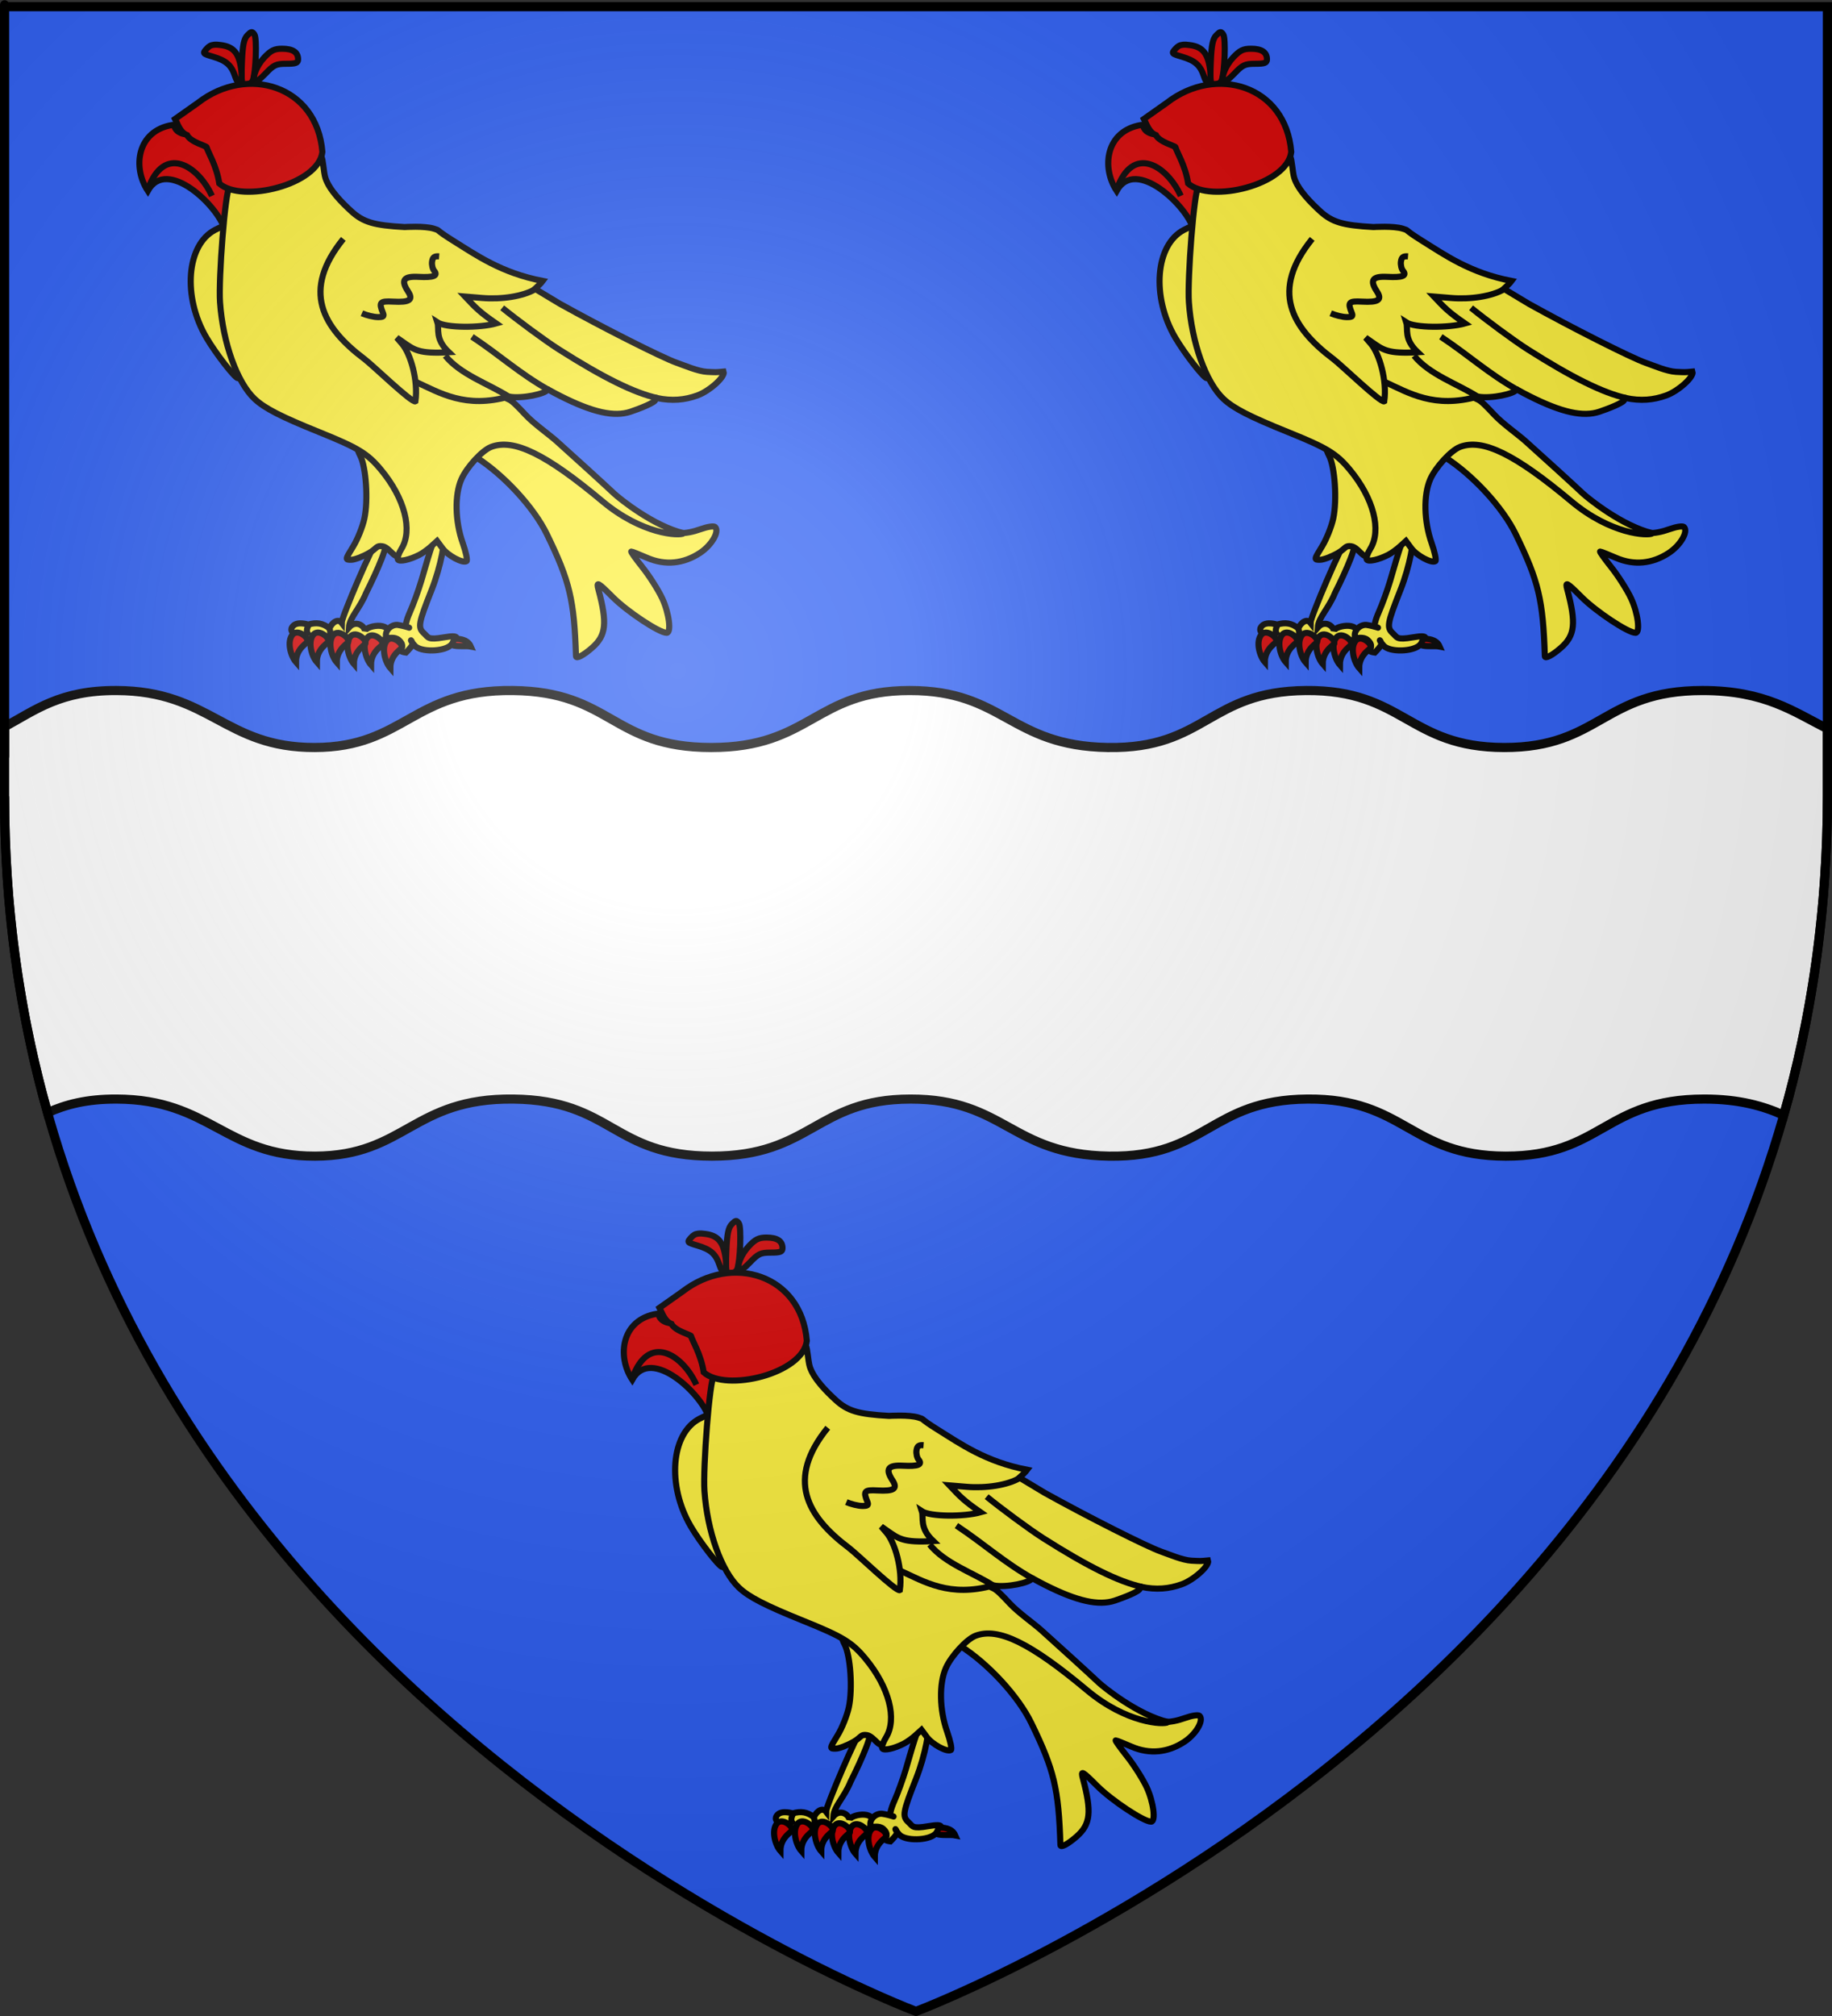 <?xml version="1.0" encoding="UTF-8" standalone="no"?>
<svg
   xmlns:dc="http://purl.org/dc/elements/1.1/"
   xmlns:cc="http://creativecommons.org/ns#"
   xmlns:rdf="http://www.w3.org/1999/02/22-rdf-syntax-ns#"
   xmlns:svg="http://www.w3.org/2000/svg"
   xmlns="http://www.w3.org/2000/svg"
   xmlns:xlink="http://www.w3.org/1999/xlink"
   xmlns:sodipodi="http://sodipodi.sourceforge.net/DTD/sodipodi-0.dtd"
   xmlns:inkscape="http://www.inkscape.org/namespaces/inkscape"
   height="660"
   width="600"
   version="1.0"
   id="svg2"
   sodipodi:version="0.32"
   inkscape:version="0.46"
   sodipodi:docname="Blason_famille_fr_du_Verdier_de_La_Sorinière.svg"
   inkscape:export-filename="/Users/olivier/Desktop/Blason Rouge/Blason_Vide_3D.png"
   inkscape:export-xdpi="144"
   inkscape:export-ydpi="144"
   inkscape:output_extension="org.inkscape.output.svg.inkscape">
  <rect width="100%" height="100%" fill="#333333" stroke="none"/>
  <sodipodi:namedview
     inkscape:window-height="1220"
     inkscape:window-width="1562"
     inkscape:pageshadow="2"
     inkscape:pageopacity="0.0"
     guidetolerance="10.0"
     gridtolerance="10.0"
     objecttolerance="10.0"
     borderopacity="1.0"
     bordercolor="#666666"
     pagecolor="#ffffff"
     id="base"
     showgrid="false"
     height="660px"
     inkscape:zoom="1.140959"
     inkscape:cx="271.83755"
     inkscape:cy="362.18989"
     inkscape:window-x="2604"
     inkscape:window-y="44"
     inkscape:current-layer="layer4"
     inkscape:window-maximized="1"
     inkscape:snap-bbox="true"
     inkscape:bbox-paths="true"
     inkscape:bbox-nodes="true"
     inkscape:snap-bbox-edge-midpoints="true"
     inkscape:snap-bbox-midpoints="true"
     showguides="true"
     inkscape:guide-bbox="true"
     inkscape:snap-global="false" />
  <desc
     id="desc4">Flag of Canton of Valais (Wallis)</desc>
  <defs
     id="defs6">
    <linearGradient
       id="linearGradient2893">
      <stop
         style="stop-color:white;stop-opacity:0.314;"
         offset="0"
         id="stop2895" />
      <stop
         id="stop2897"
         offset="0.19"
         style="stop-color:white;stop-opacity:0.251;" />
      <stop
         style="stop-color:#6b6b6b;stop-opacity:0.125;"
         offset="0.6"
         id="stop2901" />
      <stop
         style="stop-color:black;stop-opacity:0.125;"
         offset="1"
         id="stop2899" />
    </linearGradient>
    <radialGradient
       inkscape:collect="always"
       xlink:href="#linearGradient2893"
       id="radialGradient3163"
       gradientUnits="userSpaceOnUse"
       gradientTransform="matrix(1.353,0,0,1.349,-77.629,-85.747)"
       cx="221.445"
       cy="226.331"
       fx="221.445"
       fy="226.331"
       r="300" />
  </defs>
  <g
     inkscape:groupmode="layer"
     id="layer3"
     inkscape:label="Fond écu"
     style="display:inline"
     sodipodi:insensitive="true">
    <path
       id="path2855"
       style="fill:#2b5df2;fill-opacity:1;fill-rule:evenodd;stroke:none"
       d="M 300,658.5 C 300,658.5 598.5,546.18 598.5,260.728 C 598.5,-24.723 598.5,2.176 598.5,2.176 L 1.5,2.176 L 1.5,260.728 C 1.5,546.18 300,658.5 300,658.5 z"
       sodipodi:nodetypes="cccccc"
       inkscape:connector-curvature="0" />
  </g>
  <g
     inkscape:groupmode="layer"
     id="layer4"
     inkscape:label="Meubles">
    <path
       inkscape:connector-curvature="0"
       style="fill:#ffffff;fill-opacity:1;fill-rule:evenodd;stroke:#000000;stroke-width:2.997;stroke-linecap:butt;stroke-linejoin:miter;stroke-miterlimit:4;stroke-opacity:1;display:inline"
       d="M 38.125,226.062 C 19.807,225.992 11.697,232.389 1.5,237.938 C 1.5,258.472 1.5,235.565 1.5,260.719 C 1.5,298.173 6.633,332.651 15.562,364.281 C 21.426,361.622 28.34,359.775 38.188,359.812 C 68.993,359.929 73.613,378.581 103.188,378.5 C 132.762,378.419 135.173,359.423 168.156,359.812 C 200.619,360.196 200.532,378.483 233.156,378.5 C 265.781,378.517 267.159,359.849 298.156,359.812 C 329.153,359.776 331.056,377.981 363.156,378.5 C 395.257,379.019 396.191,360.073 428.188,359.812 C 460.194,359.552 461.728,378.449 493.125,378.5 C 524.522,378.551 525.536,359.813 558.156,359.812 C 569.648,359.812 577.534,362.117 584.188,365.094 C 593.259,333.241 598.5,298.495 598.5,260.719 L 598.5,238.562 C 587.497,233.082 578.158,226.062 557.594,226.062 C 525.006,226.063 523.99,244.77 492.625,244.719 C 461.26,244.667 459.724,225.803 427.75,226.062 C 395.786,226.322 394.881,245.237 362.812,244.719 C 330.744,244.201 328.809,226.026 297.844,226.062 C 266.878,226.099 265.498,244.736 232.906,244.719 C 200.315,244.701 200.399,226.446 167.969,226.062 C 135.019,225.673 132.638,244.638 103.094,244.719 C 73.549,244.8 68.899,226.179 38.125,226.062 z"
       id="path2855-5"
       sodipodi:nodetypes="ccccczsszzssscccssszzsszc" />
    <g
       transform="matrix(1.142,0,0,1.142,-385.913,-324.557)"
       id="g3249"
       style="stroke-width:1.751;stroke-miterlimit:4;stroke-dasharray:none;display:inline">
      <path
         sodipodi:nodetypes="cccccscccccccsc"
         inkscape:connector-curvature="0"
         id="path3131"
         d="M 446.5,439.312 C 446.344,439.308 446.209,439.312 446.125,439.344 C 445.015,439.769 435.906,461.146 435.906,462.763 C 434.962,461.545 433.336,462.375 432.408,464.317 C 430.463,462.803 428.658,462.554 426.312,463.25 C 426.312,463.25 423.357,462.268 422.031,463.594 C 420.853,464.772 421.938,465.594 421.938,465.594 C 429.92,470.46 439.101,468.072 447.688,469.312 L 448.5,467.156 C 451.551,462.314 443.266,463.245 442.589,465.08 C 442.498,463.642 439.985,461.825 438,464.094 C 438.164,461.226 441.069,458.752 442.938,454.156 C 446.159,447.745 449.854,439.362 448.156,439.437 C 447.691,439.458 446.968,439.328 446.5,439.312 L 446.5,439.312 z"
         style="fill:#fcef3c;stroke:#000000;stroke-width:1.751;stroke-linecap:butt;stroke-linejoin:miter;stroke-miterlimit:4;stroke-dasharray:none;stroke-opacity:1" />
      <path
         sodipodi:nodetypes="csccccsccccscscc"
         inkscape:connector-curvature="0"
         id="path3035"
         d="M 463.79,436.716 C 462.616,436.767 460.076,446.272 458.776,450.635 C 457.944,453.431 456.459,457.486 455.495,459.666 C 454.436,462.061 454.072,463.765 454.526,463.916 C 456.448,464.557 454.29,463.685 451.894,463.336 C 449.839,463.241 448.072,465.325 448.745,467.045 C 449.287,467.261 451.11,466.592 452.343,467.715 C 454.893,470.036 451.011,470.794 454.355,471.269 C 454.798,470.826 456.454,469.147 456.245,468.604 C 455.684,467.14 455.4,467.665 456.888,469.309 C 458.624,471.228 465.126,471.047 467.165,469.202 C 469.419,467.162 470.087,466.061 465.169,466.921 C 460.495,467.737 460.804,466.92 459.558,465.791 C 457.687,464.098 457.889,462.957 461.745,453.229 C 464.325,446.719 465.915,438.279 464.978,437.341 C 464.562,436.926 464.182,436.699 463.79,436.716 z"
         style="fill:#fcef3c;fill-rule:evenodd;stroke:#000000;stroke-width:1.751;stroke-miterlimit:4;stroke-dasharray:none" />
      <path
         inkscape:connector-curvature="0"
         id="path3043"
         d="M 477.936,408.08 C 473.662,408.051 469.481,409.522 469.481,411.274 C 469.481,411.722 471.714,413.52 474.441,415.258 C 482.452,420.362 491.016,429.634 494.772,437.355 C 501.358,450.893 502.589,456.14 503.115,472.304 C 503.144,473.189 505.264,472.07 507.737,469.899 C 511.775,466.354 512.131,462.841 509.541,453.176 C 508.92,450.859 509.288,451.006 513.674,455.393 C 517.803,459.522 526.976,465.615 529.12,465.615 C 530.531,465.615 529.818,459.946 527.842,455.731 C 526.731,453.36 524.183,449.352 522.205,446.862 C 520.227,444.372 518.764,442.315 518.973,442.315 C 519.182,442.315 521.228,443.129 523.52,444.119 C 528.678,446.347 533.939,445.843 538.703,442.691 C 542.02,440.495 544.307,436.57 543.024,435.288 C 542.645,434.908 540.781,435.216 538.89,435.889 C 534.32,437.517 531.009,437.428 525.888,435.701 C 520.07,433.739 513.603,429.355 499.281,417.813 C 491.716,411.716 485.936,408.9 479.778,408.193 C 479.175,408.124 478.547,408.084 477.936,408.08 L 477.936,408.08 z"
         style="fill:#fcef3c;fill-rule:evenodd;stroke:#000000;stroke-width:1.751;stroke-miterlimit:4;stroke-dasharray:none" />
      <path
         sodipodi:nodetypes="cccscscsssc"
         inkscape:connector-curvature="0"
         id="path3041"
         d="M 441.023,411.827 C 440.265,411.88 440.207,412.845 441.229,414.822 C 442.916,418.084 443.558,427.59 442.434,432.83 C 441.931,435.177 440.485,438.796 439.198,440.888 C 436.88,444.655 436.893,444.685 438.647,444.675 C 439.621,444.669 441.899,443.801 443.743,442.747 C 446.11,441.393 445.782,440.525 447.599,440.804 C 449.864,441.151 451.364,445.341 453.025,442.855 C 454.603,440.492 455.938,435.325 455.553,432.073 C 455.011,427.5 452.727,422.704 448.873,418.093 C 445.517,414.079 442.285,411.738 441.023,411.827 L 441.023,411.827 z"
         style="fill:#fcef3c;fill-rule:evenodd;stroke:#000000;stroke-width:1.751;stroke-miterlimit:4;stroke-dasharray:none" />
      <path
         sodipodi:nodetypes="csscssc"
         inkscape:connector-curvature="0"
         id="path3047"
         d="M 403.126,348.699 C 402.329,348.791 401.196,349.285 399.611,350.105 C 391.402,354.35 390.213,369.254 397.151,381.033 C 399.858,385.629 405.277,392.587 406.172,392.631 C 406.597,392.652 406.702,391.382 406.406,389.78 C 403.777,375.557 403.234,366.842 404.414,355.298 C 404.923,350.319 404.878,348.497 403.126,348.699 L 403.126,348.699 z"
         style="fill:#fcef3c;fill-rule:evenodd;stroke:#000000;stroke-width:1.751;stroke-miterlimit:4;stroke-dasharray:none" />
      <path
         inkscape:connector-curvature="0"
         id="path3061"
         d="M 410.058,293.416 C 409.774,293.445 409.462,293.731 408.901,294.291 C 407.908,295.283 407.502,297.027 407.308,302.01 C 407.073,308.036 407.187,308.416 408.526,308.416 C 409.312,308.416 410.175,307.901 410.433,307.229 C 411.305,304.955 411.653,295.205 410.901,294.104 C 410.58,293.633 410.341,293.387 410.058,293.416 z"
         style="fill:#d40000;fill-rule:evenodd;stroke:#000000;stroke-width:1.751;stroke-miterlimit:4;stroke-dasharray:none" />
      <path
         inkscape:connector-curvature="0"
         id="path3059"
         d="M 400.175,297.009 C 399.837,296.99 399.537,297.015 399.269,297.04 C 398.373,297.126 397.822,297.484 397.206,298.165 C 395.986,299.513 396.025,299.571 398.987,300.447 C 402.816,301.579 404.289,302.884 405.331,306.04 C 406.492,309.56 407.681,307.972 407.05,303.759 C 406.392,299.375 404.865,297.608 401.331,297.134 C 400.91,297.078 400.512,297.029 400.175,297.009 L 400.175,297.009 z"
         style="fill:#d40000;fill-rule:evenodd;stroke:#000000;stroke-width:1.751;stroke-miterlimit:4;stroke-dasharray:none" />
      <path
         inkscape:connector-curvature="0"
         id="path3057"
         d="M 418.852,298.171 C 416.569,298.171 415.608,298.677 413.727,300.671 C 411.57,302.958 410.178,306.428 410.946,307.671 C 411.127,307.965 412.512,306.932 414.009,305.359 C 416.421,302.823 417.08,302.484 420.04,302.484 C 422.776,302.484 423.415,302.261 423.415,301.202 C 423.415,299.175 421.91,298.171 418.852,298.171 z"
         style="fill:#d40000;fill-rule:evenodd;stroke:#000000;stroke-width:1.751;stroke-miterlimit:4;stroke-dasharray:none" />
      <path
         sodipodi:nodetypes="ccccssc"
         inkscape:connector-curvature="0"
         id="path3051"
         d="M 387.309,320.034 C 377.208,321.732 375.87,332.177 380.317,338.918 C 385.805,329.021 400.627,343.474 402.276,349.872 C 407.036,331.142 398.683,330.202 396.808,325.822 C 395.911,323.739 395.667,322.563 393.059,322.563 C 391.384,322.563 390.803,322.959 389.265,322.074 C 387.644,321.141 388.202,319.875 387.309,320.034 L 387.309,320.034 z"
         style="fill:#d40000;fill-rule:evenodd;stroke:#000000;stroke-width:1.751;stroke-miterlimit:4;stroke-dasharray:none" />
      <path
         inkscape:connector-curvature="0"
         id="path3083"
         d="M 493.574,364.741 C 481.683,362.454 474.461,357.302 467.964,353.26 C 462.211,349.677 464.466,350.425 462.37,349.76 C 459.695,348.911 453.964,349.291 453.964,349.291 C 445.142,348.805 442.102,347.888 438.683,344.76 C 436.119,342.415 432.321,338.652 431.234,335.172 C 430.741,333.594 430.55,329.552 430.115,329.272 C 419.33,338.029 412.744,335.076 403.801,337.551 C 402.474,338.903 400.567,364.252 401.026,370.822 C 401.839,382.456 405.896,393.8 410.933,398.541 C 413.799,401.239 418.414,403.617 429.464,408.072 C 440.637,412.578 443.332,414.215 447.183,418.854 C 454.008,427.076 456.358,436.202 453.058,441.541 C 452.241,442.862 451.796,444.231 452.026,444.604 C 452.479,445.336 455.419,444.689 458.245,443.229 C 459.187,442.742 460.67,441.66 461.589,440.822 L 463.276,439.291 L 464.808,441.354 C 466.336,443.452 470.597,445.763 471.714,445.072 C 472.053,444.863 471.56,442.485 470.62,439.822 C 468.434,433.629 468.279,426.085 470.245,421.604 C 471.77,418.127 476.214,413.297 478.776,412.322 C 485.271,409.853 494.489,414.353 510.745,427.947 C 522.019,437.375 532.674,437.939 534.058,437.084 C 525.299,435.013 515.469,427.026 514.089,425.729 C 510.996,422.821 502.845,415.409 497.589,410.697 C 495.429,408.762 491.083,405.725 488.683,403.166 C 486.222,400.543 484.895,399.169 483.768,398.662 L 483.995,397.916 C 487.72,398.574 494.526,397.067 494.904,395.92 L 495.149,395.88 C 496.365,396.557 497.569,397.198 498.683,397.76 C 507.964,402.44 514.089,403.785 518.745,402.229 C 520.951,401.491 526.155,399.547 525.891,398.716 L 526.277,398.3 C 530.628,399.206 534.259,398.882 537.901,397.572 C 541.423,396.306 545.956,392.205 545.464,390.729 C 543.182,390.954 543.262,390.925 540.715,390.801 C 538.168,390.678 534.164,388.958 531.995,388.197 C 527.825,386.734 510.714,378.09 498.558,371.322 L 491.35,366.994 C 492.299,366.116 493.041,365.461 493.574,364.741 z"
         style="fill:#fcef3c;fill-rule:evenodd;stroke:#000000;stroke-width:1.751;stroke-miterlimit:4;stroke-dasharray:none" />
      <path
         sodipodi:nodetypes="cscccccccccc"
         inkscape:connector-curvature="0"
         id="path3049"
         d="M 436.39,352.684 C 424.401,367.46 430.303,377.982 442.471,387.139 C 444.837,388.92 456.099,399.827 457.06,399.244 C 457.914,393.355 455.684,385.642 453.239,382.779 L 451.708,380.998 L 453.489,382.248 C 456.696,384.47 457.999,385.686 466.653,385.181 C 462.55,381.292 463.987,378.545 463.364,376.623 C 465.788,378.219 475.51,378.248 480.213,376.924 C 475.411,373.607 474.359,372.447 471.302,369.216 L 476.208,369.623 C 481.712,370.083 487.915,369.178 491.465,367.086"
         style="fill:none;stroke:#000000;stroke-width:1.751;stroke-miterlimit:4;stroke-dasharray:none" />
      <path
         sodipodi:nodetypes="ccsscsscc"
         inkscape:connector-curvature="0"
         id="path3045"
         d="M 463.87,357.697 C 462.498,357.596 462.02,357.931 461.839,359.197 C 461.709,360.106 461.989,361.288 462.433,361.822 C 463.63,363.266 462.311,363.803 457.964,363.572 C 453.668,363.344 452.815,364.497 454.933,367.729 C 456.534,370.172 455.423,370.93 450.62,370.666 C 446.875,370.46 446.51,370.874 447.745,373.885 C 448.166,374.91 447.888,375.127 446.214,375.104 C 445.087,375.088 443.055,374.592 441.714,374.01"
         style="fill:none;stroke:#000000;stroke-width:1.751;stroke-miterlimit:4;stroke-dasharray:none" />
      <path
         sodipodi:nodetypes="cccc"
         inkscape:connector-curvature="0"
         id="path3013"
         d="M 468.602,467.349 C 468.047,467.349 467.734,468.643 467.446,469.108 C 469.124,469.7 471.392,469.244 472.959,469.555 C 471.955,467.236 469.158,467.349 468.602,467.349 L 468.602,467.349 z"
         style="fill:#d40000;fill-rule:evenodd;stroke:#000000;stroke-width:1.751;stroke-miterlimit:4;stroke-dasharray:none" />
      <path
         sodipodi:nodetypes="cccc"
         inkscape:connector-curvature="0"
         id="path3009"
         d="M 453.145,469.806 C 453.692,468.96 450.534,466.05 448.905,467.816 C 447.197,469.791 448.332,473.981 449.87,475.733 C 449.851,471.556 453.688,469.998 453.145,469.806 L 453.145,469.806 z"
         style="fill:#d40000;fill-rule:evenodd;stroke:#000000;stroke-width:1.751;stroke-miterlimit:4;stroke-dasharray:none" />
      <path
         sodipodi:nodetypes="cc"
         inkscape:connector-curvature="0"
         id="path3063"
         d="M 380.357,338.478 C 384.964,325.423 394.736,331.665 398.705,340.353"
         style="fill:none;stroke:#000000;stroke-width:1.751;stroke-linecap:butt;stroke-linejoin:miter;stroke-miterlimit:4;stroke-dasharray:none;stroke-opacity:1" />
      <path
         sodipodi:nodetypes="cccscccc"
         inkscape:connector-curvature="0"
         id="path3055"
         d="M 394.728,313.655 L 388.129,318.308 C 388.888,319.726 389.599,322.202 391.581,322.93 C 392.597,324.951 397.121,326.031 397.2,326.409 C 397.47,327.703 400.023,331.57 400.814,336.798 C 407.185,342.525 429.262,337.22 430.387,327.771 C 428.834,308.687 408.806,302.75 394.728,313.655 L 394.728,313.655 z"
         style="fill:#d40000;fill-rule:evenodd;stroke:#000000;stroke-width:1.751;stroke-miterlimit:4;stroke-dasharray:none" />
      <path
         sodipodi:nodetypes="ccc"
         inkscape:connector-curvature="0"
         id="path3071"
         d="M 456.997,393.582 C 464.216,396.898 471.374,401.372 483.842,397.911 C 478.019,394.205 470.029,391.626 465.619,386.178"
         style="fill:none;stroke:#000000;stroke-width:1.751;stroke-miterlimit:4;stroke-dasharray:none" />
      <path
         sodipodi:nodetypes="cc"
         inkscape:connector-curvature="0"
         id="path3075"
         d="M 473.291,380.742 C 481.425,386.14 486.855,391.238 495.248,395.97"
         style="fill:#d40000;fill-rule:evenodd;stroke:#000000;stroke-width:1.751;stroke-miterlimit:4;stroke-dasharray:none" />
      <path
         sodipodi:nodetypes="ccc"
         inkscape:connector-curvature="0"
         id="path3079"
         d="M 481.955,372.443 C 486.044,375.78 494.139,381.78 498.183,384.354 C 510.888,392.426 519.821,396.854 526.503,398.323"
         style="fill:none;stroke:#000000;stroke-width:1.751;stroke-miterlimit:4;stroke-dasharray:none" />
      <path
         sodipodi:nodetypes="cccc"
         inkscape:connector-curvature="0"
         id="path3009-1"
         d="M 447.605,468.888 C 448.152,468.041 444.993,465.132 443.365,466.897 C 441.656,468.873 442.791,473.062 444.33,474.814 C 444.311,470.637 448.148,469.079 447.605,468.888 L 447.605,468.888 z"
         style="fill:#d40000;fill-rule:evenodd;stroke:#000000;stroke-width:1.751;stroke-miterlimit:4;stroke-dasharray:none" />
      <path
         sodipodi:nodetypes="cccc"
         inkscape:connector-curvature="0"
         id="path3009-7"
         d="M 442.694,468.62 C 443.241,467.774 440.082,464.864 438.454,466.63 C 436.746,468.605 437.88,472.794 439.419,474.546 C 439.4,470.369 443.237,468.811 442.694,468.62 L 442.694,468.62 z"
         style="fill:#d40000;fill-rule:evenodd;stroke:#000000;stroke-width:1.751;stroke-miterlimit:4;stroke-dasharray:none" />
      <path
         sodipodi:nodetypes="cccc"
         inkscape:connector-curvature="0"
         id="path3009-4"
         d="M 437.783,468.174 C 438.33,467.327 435.172,464.417 433.543,466.183 C 431.835,468.158 432.97,472.348 434.508,474.1 C 434.49,469.923 438.326,468.365 437.783,468.174 L 437.783,468.174 z"
         style="fill:#d40000;fill-rule:evenodd;stroke:#000000;stroke-width:1.751;stroke-miterlimit:4;stroke-dasharray:none" />
      <path
         sodipodi:nodetypes="cccc"
         inkscape:connector-curvature="0"
         id="path3009-0"
         d="M 432.069,468.084 C 432.616,467.238 429.457,464.328 427.829,466.094 C 426.121,468.069 427.255,472.259 428.794,474.01 C 428.775,469.834 432.612,468.276 432.069,468.084 L 432.069,468.084 z"
         style="fill:#d40000;fill-rule:evenodd;stroke:#000000;stroke-width:1.751;stroke-miterlimit:4;stroke-dasharray:none" />
      <path
         sodipodi:nodetypes="cccc"
         inkscape:connector-curvature="0"
         id="path3009-9"
         d="M 426.087,468.084 C 426.634,467.238 423.475,464.328 421.847,466.094 C 420.138,468.069 421.273,472.259 422.812,474.01 C 422.793,469.834 426.63,468.276 426.087,468.084 L 426.087,468.084 z"
         style="fill:#d40000;fill-rule:evenodd;stroke:#000000;stroke-width:1.751;stroke-miterlimit:4;stroke-dasharray:none" />
      <path
         sodipodi:nodetypes="cc"
         inkscape:connector-curvature="0"
         id="path3134"
         d="M 426.442,463.349 C 425.514,465.14 426.083,465.767 426.632,466.411"
         style="fill:none;stroke:#000000;stroke-width:1.751;stroke-linecap:butt;stroke-linejoin:miter;stroke-miterlimit:4;stroke-dasharray:none;stroke-opacity:1" />
      <path
         sodipodi:nodetypes="cc"
         inkscape:connector-curvature="0"
         id="path3136"
         d="M 432.314,466.606 C 432.761,465.934 432.702,465.146 432.377,464.296"
         style="fill:none;stroke:#000000;stroke-width:1.751;stroke-linecap:butt;stroke-linejoin:miter;stroke-miterlimit:4;stroke-dasharray:none;stroke-opacity:1" />
    </g>
    <use
       style="display:inline"
       x="0"
       y="0"
       xlink:href="#g3249"
       id="use4145"
       transform="translate(317.311,4.6677663e-8)"
       width="600"
       height="660" />
    <use
       style="display:inline"
       x="0"
       y="0"
       xlink:href="#g3249"
       id="use4147"
       transform="translate(158.655,389.202)"
       width="600"
       height="660" />
  </g>
  <g
     inkscape:groupmode="layer"
     id="layer2"
     inkscape:label="Reflet final"
     sodipodi:insensitive="true">
    <path
       sodipodi:nodetypes="cccccc"
       d="M 300,658.5 C 300,658.5 598.5,546.18 598.5,260.728 C 598.5,-24.723 598.5,2.176 598.5,2.176 L 1.5,2.176 L 1.5,260.728 C 1.5,546.18 300,658.5 300,658.5 z "
       style="opacity:1;fill:url(#radialGradient3163);fill-opacity:1;fill-rule:evenodd;stroke:none;stroke-width:1px;stroke-linecap:butt;stroke-linejoin:miter;stroke-opacity:1"
       id="path2875"
       inkscape:export-xdpi="144"
       inkscape:export-ydpi="144" />
  </g>
  <g
     inkscape:groupmode="layer"
     id="layer1"
     inkscape:label="Contour final"
     sodipodi:insensitive="true">
    <path
       sodipodi:nodetypes="cccccc"
       d="m 300,658.5 c 0,0 -298.5,-112.32 -298.5,-397.772 0,-285.452 0,-258.552 0,-258.552 l 597,0 0,258.552 c 0,285.452 -298.5,397.772 -298.5,397.772 z"
       style="fill:none;stroke:#000000;stroke-width:3;stroke-linecap:butt;stroke-linejoin:miter;stroke-miterlimit:4;stroke-opacity:1;stroke-dasharray:none"
       id="path1411"
       inkscape:export-xdpi="144"
       inkscape:export-ydpi="144"
       inkscape:connector-curvature="0" />
  </g>
</svg>
